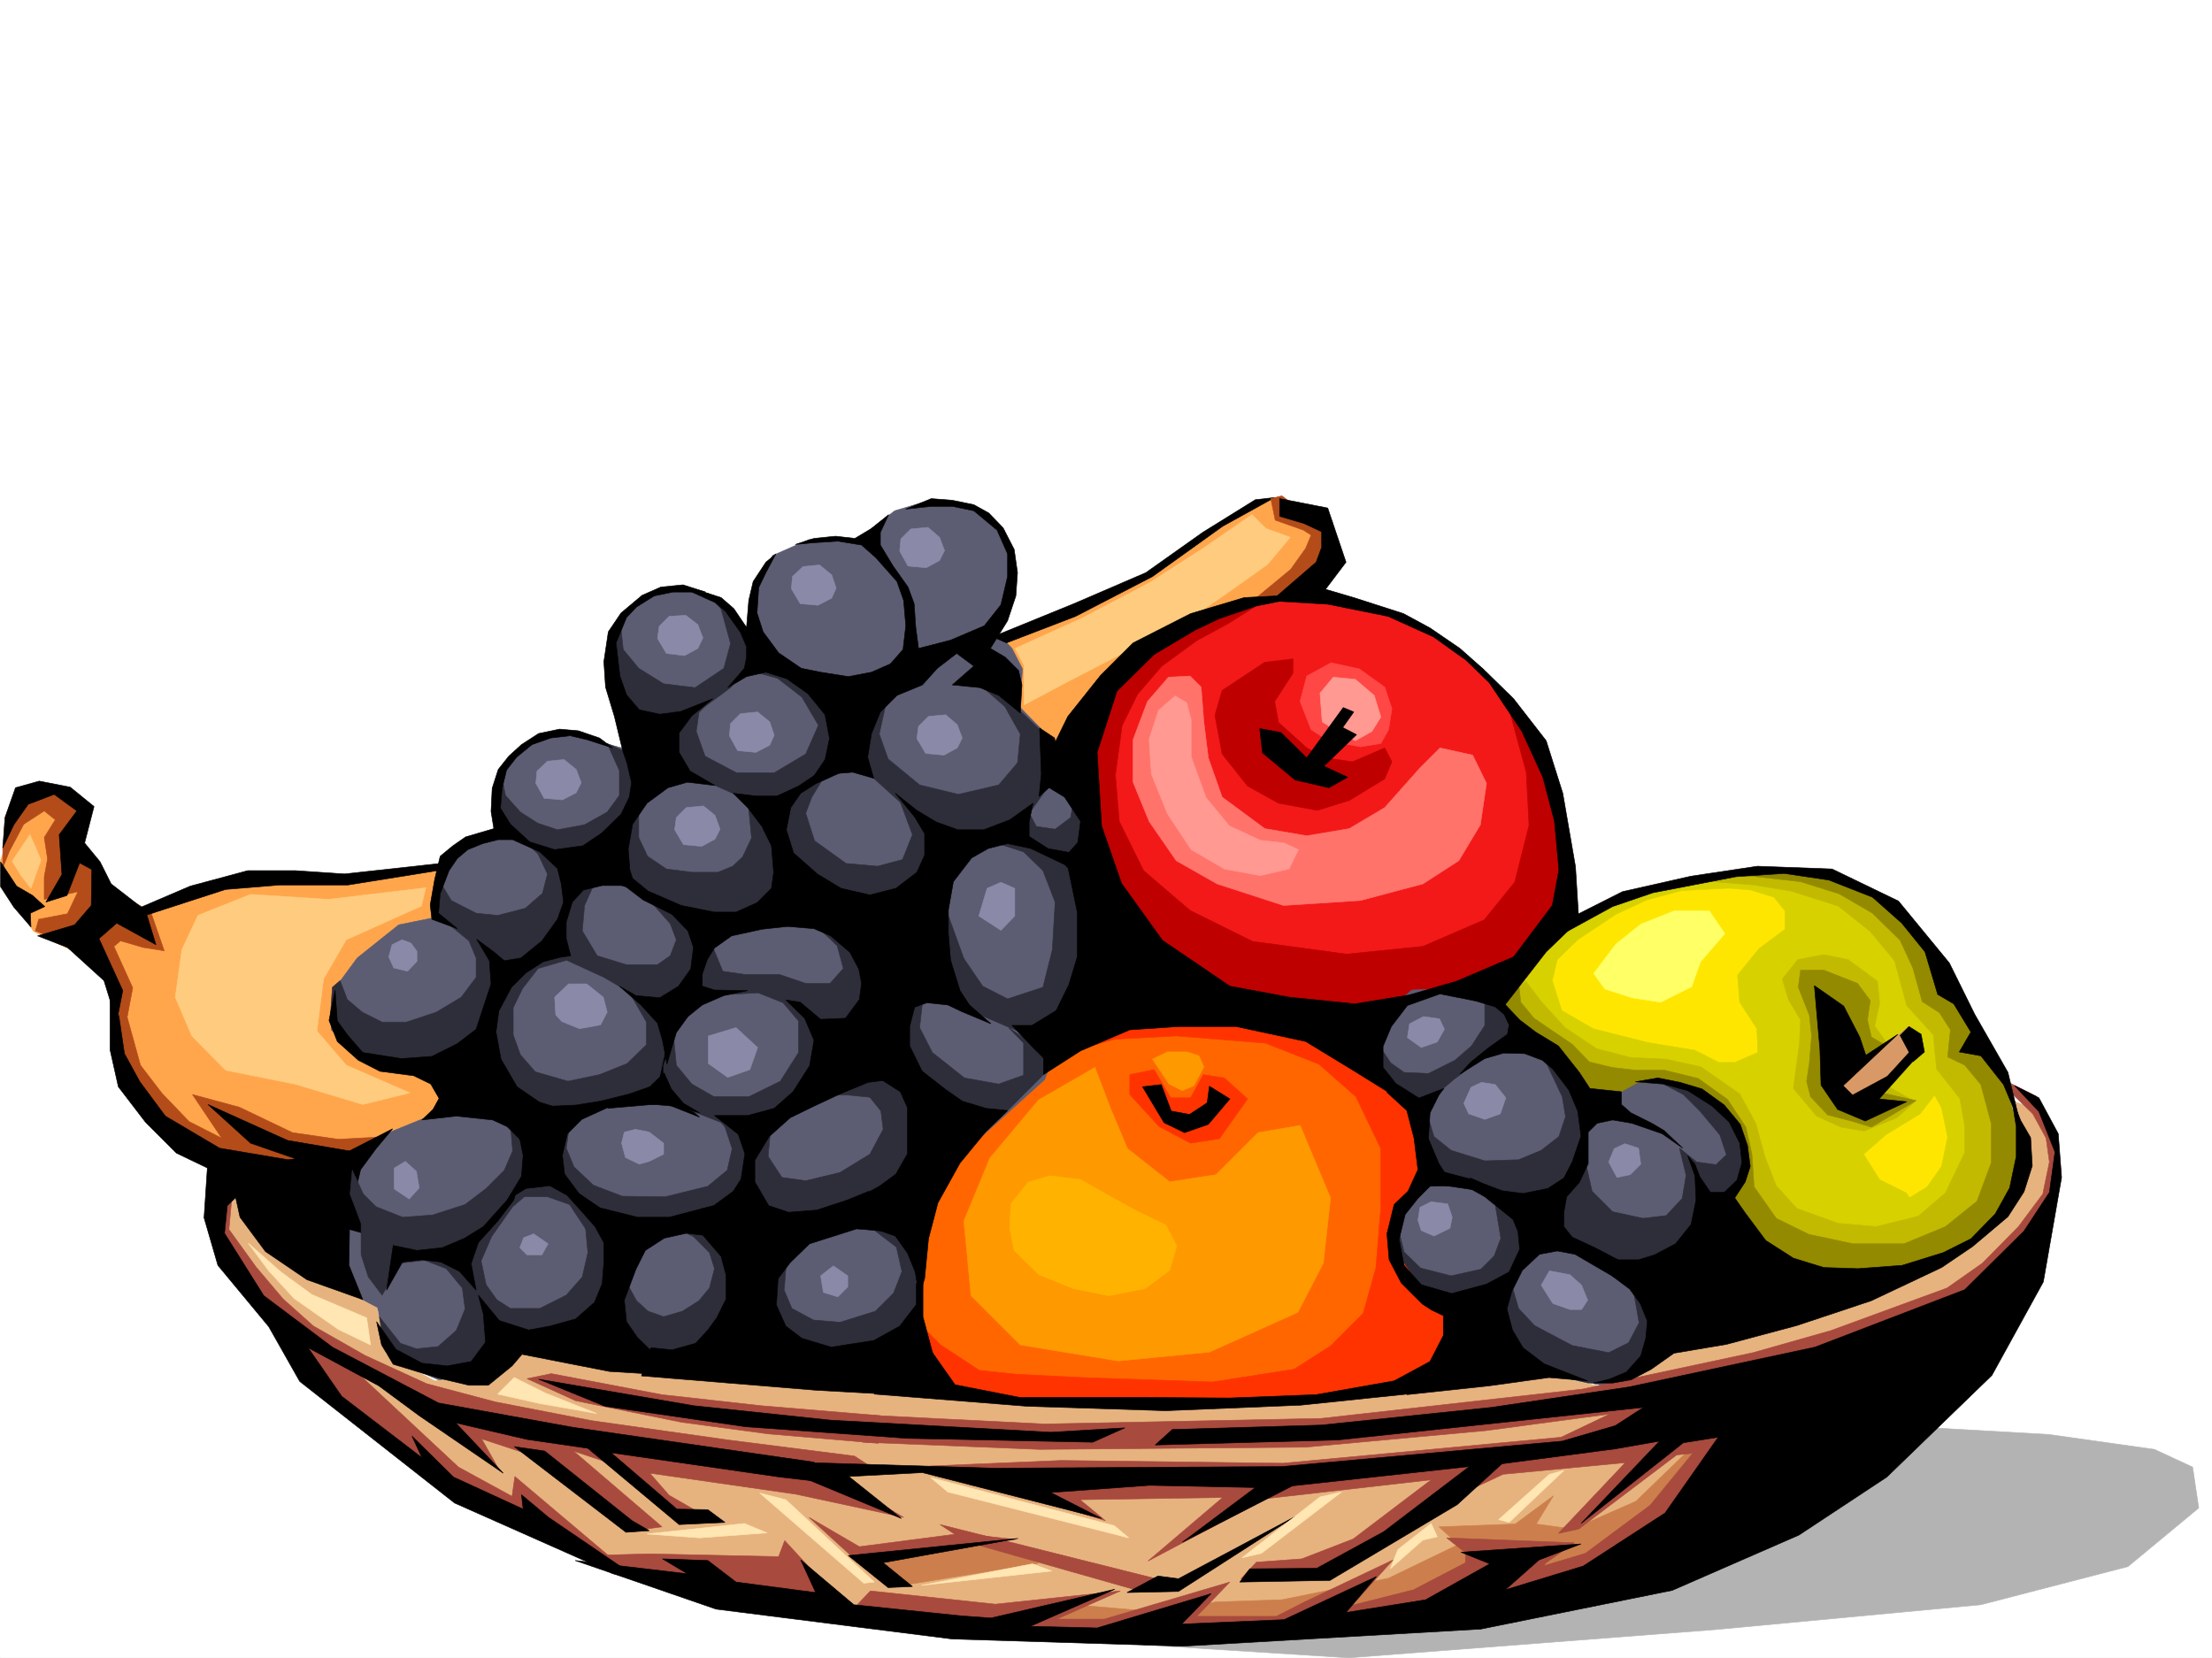 <svg xmlns="http://www.w3.org/2000/svg" width="2997.016" height="2246.668"><rect width="100%" height="100%" fill="#808080" stroke="none"/><defs><clipPath id="a"><path d="M0 0h2997v2244.137H0Zm0 0"/></clipPath></defs><path fill="#fff" d="M0 2246.297h2997.016V0H0Zm0 0"/><g clip-path="url(#a)" transform="translate(0 2.16)"><path fill="#fff" fill-rule="evenodd" stroke="#fff" stroke-linecap="square" stroke-linejoin="bevel" stroke-miterlimit="10" stroke-width=".743" d="M.742 2244.137h2995.531V-2.16H.743Zm0 0"/></g><path fill="#f31919" fill-rule="evenodd" stroke="#f31919" stroke-linecap="square" stroke-linejoin="bevel" stroke-miterlimit="10" stroke-width=".743" d="m1755.512 802.957-132.63 36.676-119.878 91.379-34.484 191.746 120.66 167.035 281.715 38.2 210.515-52.434 29.988-196.985-47.933-113.078-114.645-105.648-97.394-39.688zm0 0"/><path fill="#bf0000" fill-rule="evenodd" stroke="#bf0000" stroke-linecap="square" stroke-linejoin="bevel" stroke-miterlimit="10" stroke-width=".743" d="m1770.488 1013.434-38.203-34.489-5.238-28.465 24.71-38.199V892.81l-38.198 4.496-57.711 38.203-9.739 33.703 9.739 52.434 34.484 43.441 41.953 23.223 52.434 9.738 43.441-13.492 47.977-29.207 9.734-23.227-9.734-18.687-43.48 18.687-37.458-5.238zm0 0"/><path fill="#bf0000" fill-rule="evenodd" stroke="#bf0000" stroke-linecap="square" stroke-linejoin="bevel" stroke-miterlimit="10" stroke-width=".743" d="m1718.797 810.426-54.7 34.445-42.699 23.227-47.234 34.449-32.96 38.2-20.958 42.694-8.992 66.668 5.238 62.91 32.961 66.669 62.953 53.917 84.653 41.954 127.386 17.242 103.38-10.477 83.167-35.972 41.211-50.907 19.473-77.183-3.754-71.907-24.711-90.632 47.973 61.425 32.218 153.543-23.261 104.868-80.157 67.41-254.738 32.96-253.25-94.386-43.477-235.188 33-119.058 53.176-53.215 95.91-44.184zm0 0"/><path fill="#f60" fill-rule="evenodd" stroke="#f60" stroke-linecap="square" stroke-linejoin="bevel" stroke-miterlimit="10" stroke-width=".743" d="m1284.238 1897.992-53.957-75.66 31.477-186.504 57.672-101.113 119.879-110.848 110.144-44.183 110.89-8.993 122.891 31.473 123.633 75.621 41.172 123.594-53.918 53.176 9.734 56.93 88.407 75.66-41.211 79.41-145.336 34.449-274.988 9.734zm0 0"/><path fill="#b3b3b3" fill-rule="evenodd" stroke="#b3b3b3" stroke-linecap="square" stroke-linejoin="bevel" stroke-miterlimit="10" stroke-width=".743" d="m1389.105 2218.574 438.313 27.723 496.766-38.203 359.64-33.703 199.293-51.692 95.91-79.41-8.25-55.406-51.687-23.969-143.106-20.215-211.297-12.004zm0 0"/><path fill="#ffa64c" fill-rule="evenodd" stroke="#ffa64c" stroke-linecap="square" stroke-linejoin="bevel" stroke-miterlimit="10" stroke-width=".743" d="m1365.879 857.621 78.672-24.71 116.125-54.704 129.656-91.375 43.441-14.234 29.989 26.238 41.953 8.25-40.469 89.851-195.578 57.672-152.84 181.266-17.988-56.184-26.938-26.199-2.27-58.414-20.995-12.746zM29.207 1090.578.742 1165.453l6.766 40.469 38.199 56.148 65.922 32.961 39.726 38.2 29.954 125.863 67.445 74.879 170.828 59.937 102.637-53.176 91.418-43.437-16.461-50.95-87.703-3.753-36.676-36.715 2.23-62.91 114.641-101.113 21.738-69.637-146.117 19.472-157.336 4.497-126.644 41.914-77.145-76.403-3.754-65.883-39.726-17.984zm0 0"/><path fill="#b34c19" fill-rule="evenodd" stroke="#b34c19" stroke-linecap="square" stroke-linejoin="bevel" stroke-miterlimit="10" stroke-width=".743" d="M3.754 1175.934v-29.207l19.473-65.141 41.21-14.977 36.715 16.461 13.489 33.703-3.012 42.7 26.98 38.941 54.7 30.734 9.738 2.973 19.473 56.184-28.465-4.496-30.735-8.993-8.992 7.508 25.492 56.149-7.507 39.722 17.988 65.141 29.246 38.203 36.715 38.2 44.183 22.484-39.687-59.16 63.656 17.203 71.941 34.449 62.172 8.992 68.188-3.754-60.684 47.196-153.582-15.72-91.418-39.687-54.699-66.664-14.977-60.683 7.47-57.672-53.177-62.914-57.71-22.48 4.496-15.72 38.98-7.507 14.234-29.95-45.707 10.477v-30.691l4.496-23.97-4.496-29.206 14.973-23.969-14.973-12.004-27.722 17.984-19.473 36.715zm0 0"/><path fill="#5c5c73" fill-rule="evenodd" stroke="#5c5c73" stroke-linecap="square" stroke-linejoin="bevel" stroke-miterlimit="10" stroke-width=".743" d="m512.484 1775.922-35.972-18.73-8.992-102.637 11.261-74.133 44.18-44.184 68.191-27.722 18.73-49.422-110.886-18.727-50.207-44.965 3.754-54.664 31.477-42.695 56.187-44.926 55.441-11.262 4.497-62.914 32.96-33.703 53.961-12.746-19.472-53.176 20.215-49.422 50.945-33.703 47.195 1.485 71.946 20.215-35.973-136.305 31.476-56.184 47.934-27.722 59.2 6.765 23.226 23.965 29.246 33.707 5.98-51.691 27.723-57.672 49.461-21.7 73.43-.784 11.222-14.23 31.477-23.97 52.433-15.718 65.18 15.718 38.98 48.72-3.753 88.366-16.5 25.453 22.484 23.97 14.23 27.722-3.714 51.687 33.707 34.45 59.195 104.863 7.469 88.367-20.215 155.07-46.45 122.07-92.16 83.169-65.921 76.398-11.262 94.352v119.84l-259.977 23.968-302.71-29.207-75.66 44.184-69.676-29.953-21.739-27.723zm1417.61-259.938-89.93-111.59 72.688-62.913 105.648-3.754 39.684 62.171 62.21 35.973 27.72 61.426 46.452-17.246 25.454-17.985 73.43 15.72 49.46 34.484 21.742 43.441-17.246 89.852-122.89 207.503-44.926 26.196-126.645-27.719-155.851-126.566-8.992-43.442 28.504-77.887zm0 0"/><path fill="#ffe600" fill-rule="evenodd" stroke="#ffe600" stroke-linecap="square" stroke-linejoin="bevel" stroke-miterlimit="10" stroke-width=".743" d="m2048.45 1347.465 46.448-63.656 50.95-40.43 61.465-32.961 140.093-26.977h110.145l224.789 367.774-62.953 104.867-200.035 11.965-52.473-133.332-74.914-69.637-173.84-44.184zm0 0"/><path fill="#d7d100" fill-rule="evenodd" stroke="#d7d100" stroke-linecap="square" stroke-linejoin="bevel" stroke-miterlimit="10" stroke-width=".743" d="m2351.902 1202.91-73.43 3.754-47.19 12.746-41.954 19.473-51.691 34.449-27.723 26.938-6.766 28.464 12.75 40.47 42.696 24.71 74.172 18.73 63.695 10.477 32.219 16.461h21.738l38.2-16.46-38.2 78.632-251.024-96.617-52.43-68.895 48.72-62.91 76.398-43.441 65.18-26.98 71.945-14.231zm0 0"/><path fill="#e6b37f" fill-rule="evenodd" stroke="#e6b37f" stroke-linecap="square" stroke-linejoin="bevel" stroke-miterlimit="10" stroke-width=".743" d="m297.473 1594.656 150.574 144.551 62.95 32.961 11.964 62.914 65.965 35.969 77.926-8.992 45.707-29.989 567.183 53.957 348.383 11.965 345.41-23.969 104.902-14.976 110.891 23.969 57.672-65.922 296.73-74.875 99.626-41.957 53.956-47.934 38.946-57.672-5.985-101.855 38.985 14.972 11.965 80.899-83.91 171.492-490 354.285-299.704 68.934-630.878 17.949-327.422-38.945-333.407-141.543-290.707-287.617-39.726-74.918zm0 0"/><path fill="#cc7f4c" fill-rule="evenodd" stroke="#cc7f4c" stroke-linecap="square" stroke-linejoin="bevel" stroke-miterlimit="10" stroke-width=".743" d="m1464.059 2175.133 113.117 9.734 69.676-14.23 89.93-3.012 144.593-29.207 94.426-45.668-26.235-23.969 103.38-3.754 51.69-38.199-23.226 38.2 49.461 6.726 85.434-37.418 88.406-85.395 8.992 37.457-147.601 140.797-307.954 76.403-451.058 5.984zm-269.75-58.414 32.96 30.691 179.82-29.207-85.39-34.445zm0 0"/><path fill="#a84a3d" fill-rule="evenodd" stroke="#a84a3d" stroke-linecap="square" stroke-linejoin="bevel" stroke-miterlimit="10" stroke-width=".743" d="m714.043 1868.043 65.926 29.95 143.847 29.206 117.653 15.758 148.343 12.707 3.012-37.457-161.094-13.45-134.855-15.015-149.871-28.465zm382.125 187.992 59.941 54.7 132.586-13.489 86.922-11.262-73.43-8.21-137.828 17.949zm0 0"/><path fill="#a84a3d" fill-rule="evenodd" stroke="#a84a3d" stroke-linecap="square" stroke-linejoin="bevel" stroke-miterlimit="10" stroke-width=".743" d="m295.203 1602.121-3.008 83.168 84.692 110.105 59.195 84.614 193.273 150.574 200.817 101.855 222.516 47.934 104.906 9.738-94.387-102.597-8.25 21.699-174.582-3.754-56.93 1.524-125.902-106.352-3.754 26.941-72.644-39.687-146.118-136.34 137.864 87.66 62.953 51.691-23.227-41.21 65.922 21.699 140.098 102.636 38.238-5.238-119.879-102.637 44.926 15.012 94.426 76.363h44.925l-54.66-31.437-26.238-29.95 197.809 28.466 146.117 31.437-92.942-55.406 49.461-12.746-23.226-14.977-170.828-21.738-185.059-26.195-131.14-25.496-92.903-24.711-83.168-38.2-69.676-39.687-41.21-36.715-36.715-43.437-36.715-50.91 5.238-56.93zm0 0"/><path fill="#a84a3d" fill-rule="evenodd" stroke="#a84a3d" stroke-linecap="square" stroke-linejoin="bevel" stroke-miterlimit="10" stroke-width=".743" d="m2133.14 2090.48-173.097-6.722 25.492 20.215v13.488l-70.457 36.715-83.164 20.957 55.442-61.426-119.88 56.93-38.199 19.472h-107.879l44.926-46.453-170.047 50.207h-64.433l86.137-38.203-169.344 17.988-169.301-17.988-29.992 31.438 310.965 29.988 394.828-13.488 193.312-28.465 46.45-57.672zm0 0"/><path fill="#a84a3d" fill-rule="evenodd" stroke="#a84a3d" stroke-linecap="square" stroke-linejoin="bevel" stroke-miterlimit="10" stroke-width=".743" d="m1273.723 2065.77 298.957 74.917-34.446 13.489-229.285-65.18zm1453.543-582.707 26.976 26.199 17.988 32.96 4.497 32.22-8.993 43.437-32.965 44.184-48.675 49.421-47.977 33.707-157.34 57.672-105.648 29.989-231.512 49.421-353.66 39.688-375.36 7.508-238.273-12.004-7.508 36.715 239.762 9.734 360.422-3.012 244.258-22.441 167.82-22.484-65.926 31.437-376.882 35.23-300.446-3.753-177.593 7.507 237.535 74.133-34.489-28.465 193.313-2.972-101.152 86.097 160.347-84.609 223.3-25.457-105.647 80.117-69.676 26.98-61.465 4.497-20.957 22.441 119.098-5.98 172.351-105.61 63.695-29.949 165.59-15.719-90.676 95.871 27.723-6.02 132.629-100.37 21.7-2.227-57.673 70.418-87.664 65.14-80.191 23.97-71.164 44.222 228.539-42.699 202.266-246.445 257.003-125.082 90.672-116.09 12.75-69.676-7.507-41.172-21.743-46.449-34.445-17.246zm0 0"/><path fill="#d7d100" fill-rule="evenodd" stroke="#d7d100" stroke-linecap="square" stroke-linejoin="bevel" stroke-miterlimit="10" stroke-width=".743" d="m2606.64 1458.313 24.008 42.699 8.211 39.722-8.21 39.688-19.512 27.723-35.192 21.699 11.965 26.238 62.953-28.465 24.711-92.16-20.215-78.629-32.96-26.98zm0 0"/><path fill="#d7d100" fill-rule="evenodd" stroke="#d7d100" stroke-linecap="square" stroke-linejoin="bevel" stroke-miterlimit="10" stroke-width=".743" d="m2289.734 1199.156 82.383 6.766 31.477 9.738 15.015 18.727v24.71l-35.23 26.2-29.207 35.969 2.972 36.675 23.223 35.973 1.527 35.934-31.476 54.703 36.715 102.598 49.422 68.933 98.925 16.461 72.684-18.73-25.492-37.457-35.973-17.95-21.699-34.484 29.95-26.195 46.452-28.465 20.996-26.98 5.239-56.891-20.996-77.926-50.204-111.594-75.66-41.21-105.648-10.477zm0 0"/><path fill="#c2ba00" fill-rule="evenodd" stroke="#c2ba00" stroke-linecap="square" stroke-linejoin="bevel" stroke-miterlimit="10" stroke-width=".743" d="m2556.438 1413.387-16.462-23.227 6.723-30.691-2.969-29.992-39.726-29.207-32.961-6.723-35.23 6.723-20.958 26.238 8.25 27.723 16.461 27.68-1.484 32.218-8.25 60.684 31.473 37.456 32.96 14.977 31.477 5.238 44.184-17.984 24.75-21.7-38.238-21.741-49.422 23.226-23.97-34.449zm0 0"/><path fill="#c2ba00" fill-rule="evenodd" stroke="#c2ba00" stroke-linecap="square" stroke-linejoin="bevel" stroke-miterlimit="10" stroke-width=".743" d="m2067.18 1329.477 21.738 28.464 31.477 34.489 42.695 28.464 45.707 11.965 47.937 2.266 47.977 10.48 52.434 36.676 21.738 39.727 12.746 46.41 14.977 38.203 27.722 30.73 56.184 20.215 51.691 4.496 56.969-14.23 36.715-31.477 26.199-54.664v-35.968l-6.727-37.422-31.476-39.723-4.496-46.414-35.973-39.723-16.46-60.644-32.962-39.727-43.48-34.449-63.692-20.215-50.203-8.25-74.176-5.98 74.176-8.992 112.41 15.718 87.664 47.192 133.368 238.941-3.754 138.57-86.918 68.895-153.586 18.727-98.922-87.622-5.98-82.382-32.961-49.422-87.665-36.715-89.148-4.5-105.648-101.856zm0 0"/><path fill="#948a00" fill-rule="evenodd" stroke="#948a00" stroke-linecap="square" stroke-linejoin="bevel" stroke-miterlimit="10" stroke-width=".743" d="m2553.465 1415.617-17.984-10.48-5.243-23.227 3.754-26.195-17.242-23.227-45.707-17.984h-31.477l-3.011 23.223 15.015 38.203 2.973 27.722-2.973 35.93-3.754 25.496 5.239 20.957 23.226 24.711 32.219 8.25 26.98 8.25 60.68-35.973-46.45-10.476-44.222 13.488-19.472-34.449zm0 0"/><path fill="#948a00" fill-rule="evenodd" stroke="#948a00" stroke-linecap="square" stroke-linejoin="bevel" stroke-miterlimit="10" stroke-width=".743" d="m2057.441 1331.004 3.012 26.937 17.985 21.743 23.968 16.46 27.723 18.727 23.227 23.969 30.73 7.508 31.477 3.754h39.687l45.707 11.222 39.727 28.465 24.71 37.457 8.25 36.676 2.973 44.222 29.988 42.696 44.223 21.703 59.938 12.746h68.894l56.227-23.227 42.699-34.445 19.469-52.433v-52.434l-14.23-53.176-21.74-26.238-23.226-11.219 3.754-36.715-14.976-23.226-23.227-14.977-12.746-45.668-17.242-37.457-37.457-36.715L2492 1211.16l-52.434-16.5-86.918-9.734 67.446-8.211 50.949 8.21 78.668 32.962 56.93 56.187 60.683 106.352 47.977 80.898 26.234 93.645-18.726 71.12-34.489 39.727-54.699 42.7-129.617 35.93-128.875-44.184-27.723-74.172 12.746-50.906-11.258-46.454-34.449-40.43-45.707-20.253-49.46-1.484-44.926 24.71-41.211 4.497-29.246-74.133-44.926-8.25-29.25-56.188zm0 0"/><path fill-rule="evenodd" stroke="#000" stroke-linecap="square" stroke-linejoin="bevel" stroke-miterlimit="10" stroke-width=".743" d="m3.754 1148.992 2.973-41.21 14.27-40.43 32.218-8.993 41.953 8.25 32.219 26.196-12.746 49.422 20.957 25.496 15.015 29.949 46.45 35.934 14.234 46.449-53.215-29.207-23.969 20.957 32.219 70.422-8.25 41.953-17.203-55.446-49.465-44.925-40.465-15.72 50.203-14.972 22.48-26.238.747-48.68-16.504-8.992-17.203 44.184-28.504 8.992 21.742-37.457-3.754-53.918 24.008-32.219-30.734-22.445-35.23 13.453-19.47 27.719zm0 0"/><path fill-rule="evenodd" stroke="#000" stroke-linecap="square" stroke-linejoin="bevel" stroke-miterlimit="10" stroke-width=".743" d="M.742 1167.723v33.703l17.988 27.722 23.223 26.938-.742-18.727 19.473-8.992-16.461-14.976-21.739-12.707zm280.973 328.789 57.71 52.433 92.903 32.22 49.422-20.216-92.156-15.718zm2447.816-25.453 32.961 35.191 21.742 54.7-7.507 54.663-34.45 52.434-80.191 79.41-203.047 77.887-251.727 53.918-186.585 27.722-230.77 23.97-201.559 5.983-23.226 20.997 247.27-6.766 414.343-44.184-38.203 24.711-71.941 20.996-379.86 34.45-388.887 2.226-248.753-7.465-7.47 21.7 129.618 53.918-71.203-56.891 99.668-5.277 242.77 62.168-68.93-35.188 134.11-9.738 143.108 3.012-98.925 74.132 149.129-76.402 239.761-26.195-116.129 88.367-90.671 49.46-90.672.743-13.493 17.945 122.149-2.226 172.316-102.598 60.684-55.445 153.621-20.215 59.941-10.48-106.39 111.593 138.61-109.363 47.194-7.508-71.945 102.637-110.887 71.906-105.648 32.219 45.707-40.469 56.969-21.7-162.617 11.22 38.984 15.718-86.922 48.68-107.875 17.242 41.172-48.676-125.121 58.414-138.61 5.98 39.727-41.17-154.367 46.413-90.633-2.23 114.64-50.204-167.855 38.981-41.21-3.008-144.595-14.976-71.945-60.684 20.254 44.184-107.914-14.235-38.203-29.207-61.426-2.226 33.707 20.215-152.101-17.989 191.043 65.922 319.957 40.469 312.445 9.738 403.828-23.226 259.23-52.434 171.61-74.914 119.101-78.633 142.364-137.824 69.676-126.566 24.75-141.583-4.497-59.16-26.238-48.719zM1344.922 862.86l110.144-44.926 97.399-41.954 77.144-54.664 71.204-44.222 26.234-2.969-70.457 38.941-95.133 68.153-104.16 53.918-93.645 35.972zm0 0"/><path fill-rule="evenodd" stroke="#000" stroke-linecap="square" stroke-linejoin="bevel" stroke-miterlimit="10" stroke-width=".743" d="m281.715 1570.688-5.238 79.37 18.726 64.438 68.934 83.125 41.957 74.176 209.808 164.766 187.29 83.124 38.984 3.754-98.926-67.406-36.715-30.695 2.27 19.473-94.426-43.442-56.188-55.441 13.489 29.207-108.657-83.125-45.671-65.926 95.875 51.691 54.699 40.43 113.898 77.926-64.433-68.192 96.652 22.485 82.426 12.004 123.633 103.34 62.168-2.97-23.227-17.245-41.953-.742-89.149-76.403 228.5 32.961 57.715 6.727-11.262-26.942-326.68-47.191-182.05-32.961-143.848-75.66-92.902-69.676-53.215-84.613 3.754-37.457 20.215-19.473-2.23-19.469zm0 0"/><path fill-rule="evenodd" stroke="#000" stroke-linecap="square" stroke-linejoin="bevel" stroke-miterlimit="10" stroke-width=".743" d="m729.762 1868.785 210.554 35.973 184.317 19.469 298.96 16.464 100.407-5.984-43.476 19.473-251.766-5.239-218.766-15.757-190.3-27.684ZM696.8 1960.16l151.356 116.09 31.477-2.23-23.227-13.489-118.394-94.386zm452.544 147.567 230.027-23.227-182.793 32.96 39.688 32.22-32.965 1.484zm604.644-52.434-157.34 101.11-69.675 1.488 41.953-22.446 27.722 3.715zm368.633-808.941 75.7-38.2 92.902-20.957 89.89-13.492 101.149 3.754 89.933 43.441 68.93 83.868 34.45 69.675 44.964 78.633 17.242 71.903-23.226-55.403-30.73-38.945-29.208-5.238 15.719-26.98-23.227-38.2-21.738-12.746-17.207-57.672-31.473-38.945-39.726-35.188-59.2-23.226-60.683-8.993-65.18 4.496-112.37 21.7-54.704 18.73-71.2 38.98zm0 0"/><path fill="#ffe6b3" fill-rule="evenodd" stroke="#ffe6b3" stroke-linecap="square" stroke-linejoin="bevel" stroke-miterlimit="10" stroke-width=".743" d="m336.418 1684.547 27.719 37.418 34.449 37.457 59.941 41.953 43.477 20.957-5.238-36.676-74.172-31.472-41.957-30.696zM696.8 1866.555 674.32 1889l56.97 12.746 77.14 13.488-69.676-27.722zm564.177 135.562 23.261 19.469 245 62.172-19.508-16.5zm137.863 116.828-150.574 29.207 176.812-19.468zm389.633-90.632-105.649 82.421 26.238-6.02 108.618-83.128zm150.613 35.972-44.965 35.192-10.48 26.234 44.183-38.945 19.473-4.496zm160.308-66.664-68.93 61.426 14.231 3.754 74.211-70.422zm-1069.929 25.453 140.875 122.11 14.234-1.528-119.883-111.59zm-152.844 55.442 131.887-14.23 30.691 12.745-91.375 6.727zm0 0"/><path fill-rule="evenodd" stroke="#000" stroke-linecap="square" stroke-linejoin="bevel" stroke-miterlimit="10" stroke-width=".743" d="m823.445 1501.754 46.453-19.473 16.461-35.933 19.47-44.184 1.526 46.414 8.993 37.457 31.476 27.723-47.234-18.73zm0 0"/><path fill="#d99966" fill-rule="evenodd" stroke="#d99966" stroke-linecap="square" stroke-linejoin="bevel" stroke-miterlimit="10" stroke-width=".743" d="m2489.027 1467.305 97.399-76.399 15.719 27.719-60.684 59.941-34.445 14.977zm0 0"/><path fill-rule="evenodd" stroke="#000" stroke-linecap="square" stroke-linejoin="bevel" stroke-miterlimit="10" stroke-width=".743" d="m2458.297 1335.5 39.722 27.723 21.704 41.914 8.25 24.71 43.476-28.425-74.172 69.637 12.707 12.746 47.235-25.492 39.687-43.442-5.984 23.969-44.965 50.207 37.457 3.754-56.187 26.195-37.457-15.719-22.48-32.96-1.49-47.938zm0 0"/><path fill-rule="evenodd" stroke="#000" stroke-linecap="square" stroke-linejoin="bevel" stroke-miterlimit="10" stroke-width=".743" d="m2586.426 1390.906-12.004 12 12.004 22.485 5.238 13.449 15.719-13.45-4.457-23.968zm0 0"/><path fill="#ff6" fill-rule="evenodd" stroke="#ff6" stroke-linecap="square" stroke-linejoin="bevel" stroke-miterlimit="10" stroke-width=".743" d="m2159.336 1319 29.992-39.688 33.703-26.976 44.965-17.95h47.938l20.996 30.696-32.961 38.2-12.004 33.702-41.957 20.957-38.942-5.98-36.715-11.965zm0 0"/><path fill="#ffcc7f" fill-rule="evenodd" stroke="#ffcc7f" stroke-linecap="square" stroke-linejoin="bevel" stroke-miterlimit="10" stroke-width=".743" d="M40.469 1131.008 16.5 1166.98l12.707 20.214 12.746 16.461 13.492-38.203-7.508-17.945zm1335.148-252.43 90.672-41.172 91.414-47.937 71.164-45.707 67.445-46.414 18.73 18.691 32.962 12.004-30.73 36.715-41.958 29.949-74.172 51.691-87.66 42.696-66.668 34.449-59.195 31.437V901.8Zm0 0"/><path fill="#b34c19" fill-rule="evenodd" stroke="#b34c19" stroke-linecap="square" stroke-linejoin="bevel" stroke-miterlimit="10" stroke-width=".743" d="m1721.77 675.61 6.02 29.206 38.202 13.489 10.477 6.726-7.469 17.985-20.254 28.464-56.183 46.454 38.98-1.528 63.656-54.66 5.238-42.695-63.656-47.196zm0 0"/><path fill="#8a8aa8" fill-rule="evenodd" stroke="#8a8aa8" stroke-linecap="square" stroke-linejoin="bevel" stroke-miterlimit="10" stroke-width=".743" d="m1072.2 797.68 1.487-16.461 14.231-13.489 22.484-2.23 16.461 13.488 6.02 17.95-6.02 13.488-18.73 9.734-23.969-2.226zm-181.345 67.445 2.266-16.5 13.492-13.488 22.442-1.485 16.5 12.746 6.765 17.946-6.765 14.234-17.985 9.735-24.71-2.973zM1219.02 746.77l1.527-16.5 13.488-13.45 23.227-2.27 15.719 13.493 6.761 17.984-6.761 13.493-17.989 9.734-24.71-2.27zm-304.942 377.511 2.27-16.5 13.488-13.488 23.226-2.23 15.72 12.746 6.765 18.73-6.766 13.45-17.988 9.738-24.711-2.23zm74.176-127.347 1.523-16.461 13.489-13.493 23.226-2.265 16.461 13.488 5.985 17.988-5.985 13.489-18.73 9.734-24.711-2.266zm253.992 3.754 2.27-16.5 13.488-13.454 23.227-2.265 15.714 13.488 6.766 17.988-6.766 13.489-17.984 9.734-24.711-2.266zm-516.238 60.683 1.527-16.5 14.23-13.492 22.485-2.227 16.461 13.489 6.762 17.945-6.762 13.492-18.73 9.735-24.711-2.227zm600.187 179.742 11.22-37.457 18.73-8.21 18.73 8.21v37.457l-18.73 19.473zM959.79 1441.11v-37.458l37.456-11.222 29.246 26.941-10.52 29.988-29.949 10.477zm-208.286-89.891 18.726-17.989h24.711l22.485 17.989 5.238 20.215-8.992 17.242-28.465 5.238-23.969-9.734-8.25-8.993zm90.672 197.726 3.715-14.972 15.011-3.754 18.73 3.754 19.473 14.972v14.977l-19.472 9.734-13.488 3.754-18.73-8.992zm-307.953 62.172v-28.465l14.976-8.996 14.977 13.492 3.75 22.48-13.489 14.977zm175.324 65.923 13.492-5.24 19.469 13.49-8.25 14.972h-20.215l-9.734-9.735zm406.093 74.17-3.753-22.483 17.242-13.489 19.473 13.489v14.976l-13.489 13.488zm0 0"/><path fill-rule="evenodd" stroke="#000" stroke-linecap="square" stroke-linejoin="bevel" stroke-miterlimit="10" stroke-width=".743" d="M149.09 1353.445v68.934l11.258 50.168 36.715 47.934 41.957 41.957 74.914 35.968 11.261 50.91 34.446 46.45 56.187 38.203 75.7 26.976-18.731-46.449.742-48.68 34.45 9.735-22.485-32.961-4.496-25.453 7.508-32.219 20.957-28.465 22.484-26.976-61.426 31.472-80.156 10.48-92.902-15.718-73.43-43.441-34.484-46.45-20.961-38.199-7.504-50.95zm0 0"/><path fill="#8a8aa8" fill-rule="evenodd" stroke="#8a8aa8" stroke-linecap="square" stroke-linejoin="bevel" stroke-miterlimit="10" stroke-width=".743" d="m526.715 1296.555 4.496-16.5 13.492-6.723 12.004 4.496 8.25 11.223v13.488l-12.746 13.488-18.73-4.496zm0 0"/><path fill="#2e2e3a" fill-rule="evenodd" stroke="#2e2e3a" stroke-linecap="square" stroke-linejoin="bevel" stroke-miterlimit="10" stroke-width=".743" d="m1866.398 1413.387 17.989 26.98 17.984 12.707 32.961 1.524 35.973-17.985 22.445-19.472 17.984-27.723v-40.43l40.47 27.684 14.23 36.715-54.7 17.984-41.21 30.695-49.422 41.954-63.696-45.707zm67.411 95.875 8.992 30.691 23.226 18.73 45.707 14.231 45.707-1.484 30.735-12.746 23.969-18.73 8.992-26.938-4.496-26.98-23.227-49.423 54.7 49.422-8.993 103.38-72.687 50.91-132.625-58.419-12.707-41.953zm-40.43 150.535 8.992 36.715 22.445 21.738 41.211 10.477 40.47-8.993 17.983-17.984 8.993-23.969-7.508-44.926 49.465 21.7-40.47 95.875-86.92 14.972-49.423-45.668-14.23-32.218zm155.071 81.641 8.991 31.472 21.739 23.227 50.949 26.98 49.46 9.735 26.981-13.489 14.23-26.98-8.991-50.945 40.43 54.699-26.942 54.66-44.219 21.742-29.21 1.484-80.192-17.984-38.203-54.664-3.754-32.219zm0 0"/><path fill="#2e2e3a" fill-rule="evenodd" stroke="#2e2e3a" stroke-linecap="square" stroke-linejoin="bevel" stroke-miterlimit="10" stroke-width=".743" d="m2148.113 1574.441 8.996 39.684 27.72 27.723 41.214 8.992 31.473-3.754 21.703-23.223 5.238-31.476-8.953-36.676 23.223 18.73 26.199 3.715 14.23-13.453-8.992-26.976-26.941-32.22-22.48-22.445-26.981-14.23 53.922 13.45 35.226 32.218 19.473 30.73 4.496 32.926-27.723 63.692-113.113 95.875-137.867-68.934 23.968-59.902zm0 0"/><path fill="#8a8aa8" fill-rule="evenodd" stroke="#8a8aa8" stroke-linecap="square" stroke-linejoin="bevel" stroke-miterlimit="10" stroke-width=".743" d="m1906.867 1405.879 2.973-18.688 18.73-9.777 21.739 3.012 6.722 14.23-9.734 17.246-21.7 7.47zm76.403 89.148 9.734-21.699 14.234-6.766 18.727 3.012 14.234 17.945-7.469 21.743-20.996 7.504-21.699-7.504zm-62.168 158.043 2.968-17.242 15.016-7.469 22.445 2.973 6.02 17.984-3.012 14.977-21.738 10.516-17.203-7.508zm258.488-78.629 7.469-17.988 14.23-6.762 18.73 6.02 3.012 21.7-14.234 14.233-17.985 3.754zm-91.414 166.997 11.219-19.473 27.722 5.277 15.758 14.195 8.25 20.254-8.25 12.707h-15.758l-23.223-8.21zm0 0"/><path fill="#f30" fill-rule="evenodd" stroke="#f30" stroke-linecap="square" stroke-linejoin="bevel" stroke-miterlimit="10" stroke-width=".743" d="m1243.027 1790.898 31.438 31.434 52.473 34.488 50.203 5.239 88.406 4.496 177.55 5.984 110.145-17.242 49.465-31.438 44.219-44.222 17.207-61.387 6.762-82.422v-79.375l-33.743-70.418-50.164-44.183-72.687-28.465-120.625-9.735-83.164 4.496-55.446 15.72 48.68-37.462 205.317-11.218 143.847 55.44 72.688 72.65 9.734 104.085-44.223 39.723v48.68l45.711 66.668 38.2 37.457-55.446 77.886-183.535 23.227h-363.394l-139.391-23.227zm0 0"/><path fill-rule="evenodd" stroke="#000" stroke-linecap="square" stroke-linejoin="bevel" stroke-miterlimit="10" stroke-width=".743" d="m1184.574 1889 207.543 16.5 187.328 5.98 182.793-7.503 151.356-15.72 32.219-47.937-56.93 30.73-105.649 18.692-116.91 4.496-124.375-.742h-160.312l-87.66-17.203-44.223-62.953zm0 0"/><path fill="#f30" fill-rule="evenodd" stroke="#f30" stroke-linecap="square" stroke-linejoin="bevel" stroke-miterlimit="10" stroke-width=".743" d="m1563.688 1449.36-32.961 6.726v26.977l39.726 43.44 42.695 22.442 38.946-5.98 38.238-53.918-31.477-28.465-28.464-4.496-17.243 31.433h-26.98zm0 0"/><path fill-rule="evenodd" stroke="#000" stroke-linecap="square" stroke-linejoin="bevel" stroke-miterlimit="10" stroke-width=".743" d="m1547.969 1472.547 29.207 48.719 27.722 13.449 32.22-11.223 29.206-34.445-27.722-17.246-2.97 22.484-23.968 15.719-24.75-4.496-13.492-35.934zm0 0"/><path fill="#f90" fill-rule="evenodd" stroke="#f90" stroke-linecap="square" stroke-linejoin="bevel" stroke-miterlimit="10" stroke-width=".743" d="m1483.531 1446.348-76.441 44.183-65.922 78.668-35.227 85.356 9.735 101.113 66.703 66.664 132.629 21.742 123.594-12.004 119.882-53.918 34.485-66.668 9.738-88.363-41.215-98.144-56.926 9.738-56.968 56.93-62.914 9.734-56.97-44.926-22.48-53.176zm77.926-11.223 20.215-9.734h26.98l15.72 5.238 6.76 14.977-13.488 25.453-15.757 6.726-17.946-8.953zm0 0"/><path fill="#ffb300" fill-rule="evenodd" stroke="#ffb300" stroke-linecap="square" stroke-linejoin="bevel" stroke-miterlimit="10" stroke-width=".743" d="m1374.129 1694.281-5.98-29.988 1.484-32.961 23.226-29.21 29.207-8.954 41.993 5.238 34.449 19.473 41.953 23.227 38.984 18.69 14.973 28.466-9.734 32.96-32.961 24.712-49.461 9.734-47.977-9.734-46.45-18.692zm0 0"/><path fill="#ff736b" fill-rule="evenodd" stroke="#ff736b" stroke-linecap="square" stroke-linejoin="bevel" stroke-miterlimit="10" stroke-width=".743" d="m1583.16 917.559-28.465 32.921-19.472 51.692v57.672l21.738 53.175 36.715 53.176 55.445 31.477 89.89 29.207 104.165-6.723 84.648-22.484 48.719-31.477 29.207-48.68 8.25-56.144-18.727-38.203-44.222-9.734-26.98 26.937-47.934 53.922-47.977 28.465-57.672 9.734-56.93-9.734-57.71-42.7-18.73-53.175-5.985-47.938-3.75-47.933-14.977-14.977zm0 0"/><path fill="#ff4745" fill-rule="evenodd" stroke="#ff4745" stroke-linecap="square" stroke-linejoin="bevel" stroke-miterlimit="10" stroke-width=".743" d="m1843.176 1011.906-43.48-8.25-23.227-14.972-14.977-38.204 8.996-34.445 32.961-17.984 38.2 8.25 34.488 24.71 9.734 29.208-4.496 28.465-10.48 18.726zm0 0"/><path fill="#ff9991" fill-rule="evenodd" stroke="#ff9991" stroke-linecap="square" stroke-linejoin="bevel" stroke-miterlimit="10" stroke-width=".743" d="m1592.152 943.016-22.484 19.468-12.707 38.946 2.973 47.195 21.738 53.918 32.219 48.68 44.964 26.234 48.68 8.992 38.984-8.992 12.747-26.234-19.512-8.996-32.219-3.711-41.953-19.473-31.477-38.203-20.214-55.442V975.23l-5.98-23.222zm224.786 50.906-25.454-15.719-3.011-38.941 17.988-21.703 29.95 2.972 25.491 21.739 8.992 29.21-12.003 19.47-22.48 12.706zm0 0"/><path fill-rule="evenodd" stroke="#000" stroke-linecap="square" stroke-linejoin="bevel" stroke-miterlimit="10" stroke-width=".743" d="m1819.95 958.73-49.462 68.153-35.23-34.446-28.465-5.242 3.754 32.965 44.223 36.715 45.668 10.477 25.492-14.23-32.22-14.978 44.224-42.699-18.727-9.734 14.973-20.996zm0 0"/><path fill="#ffcc7f" fill-rule="evenodd" stroke="#ffcc7f" stroke-linecap="square" stroke-linejoin="bevel" stroke-miterlimit="10" stroke-width=".743" d="m576.922 1202.91-131.848 15.719-105.648-6.723-71.2 28.465-21.738 46.45-8.957 64.398 22.446 52.433 45.707 46.45 93.683 18.73 92.16 27.68 63.653-15.715-86.137-37.461-39.727-46.41 8.996-70.418 30.731-53.176 101.894-45.71zm0 0"/><path fill="#2e2e3a" fill-rule="evenodd" stroke="#2e2e3a" stroke-linecap="square" stroke-linejoin="bevel" stroke-miterlimit="10" stroke-width=".743" d="m477.293 1585.66 14.977 32.219 17.203 17.203 35.972 14.234 40.469-2.972 44.223-14.23 28.465-21.743 24.71-24.71 11.262-26.235-3.012-35.934 35.227 50.95-6.762 38.94-25.453 21.7-28.504 40.469-14.234 32.965 6.766 32.175 43.437 61.43-65.18 62.168-83.906-14.977-35.23-43.44-3.754-21.74 28.504 35.974 21.703 7.468 29.246-2.972 24.71-21.739 12.005-29.207-3.754-28.465-21.742-26.199-29.207-11.262-32.961 3.754-24.75 43.442-18.727-24.711-9.738-29.953v-42.696l-14.977-39.687zm0 0"/><path fill="#2e2e3a" fill-rule="evenodd" stroke="#2e2e3a" stroke-linecap="square" stroke-linejoin="bevel" stroke-miterlimit="10" stroke-width=".743" d="m663.098 1754.926 28.464 17.984h39.727l35.93-17.984 21.742-24.711 7.508-32.961-3.012-32.18-21.742-32.96-29.95-10.52H699.07l24.711-43.438 47.934-54.664-4.496 32.219 10.52 25.453 26.195 24.711 38.984 14.977 58.414.742 57.711-14.23 26.238-21.704 6.727-29.207-9.738-29.207-12.004-14.977 40.468 17.95 3.012 108.617-163.36 29.21-42.699 134.817H702.04Zm0 0"/><path fill="#2e2e3a" fill-rule="evenodd" stroke="#2e2e3a" stroke-linecap="square" stroke-linejoin="bevel" stroke-miterlimit="10" stroke-width=".743" d="m848.898 1737.723 13.493 24.71 15.718 14.231 20.996 7.469 25.493-7.469 22.445-14.23 14.23-17.243 6.766-26.199-6.766-21.738-21.699-21.703-21.742-10.477h57.715l26.195 83.125-14.976 98.102-158.825-14.23zm216.54-26.239-3.012 36.715 10.515 24.711 29.211 15.719 35.97 3.012 47.937-14.977 24.75-24.71 11.222-29.208-7.508-32.96-28.464-21.74-21.7-14.234 60.684 10.481 26.195 39.723-2.972 112.336-127.387 32.96-108.617-60.683 28.465-72.649zm-21.743-176.769-2.968 32.219 18.726 28.464 32.219 4.497 46.45-11.223 40.468-24.75 17.988-33.703-3.012-24.711-14.976-18.73-29.246-2.973h-46.45l93.684-47.192 62.168 79.371-25.492 97.399-199.293 69.637-29.207-72.649 3.008-72.644zm-582.902-205.981 9.738 25.497 20.211 17.203 26.98 13.488h32.962l40.468-13.488 33.743-20.215 20.214-26.98v-26.196l-9.734-23.227-37.457-30.691-9.738-6.766 9.738-39.687 13.488 22.484 33.703 17.203 29.211 3.012 37.457-9.738L735 1210.418l6.766-26.234-12.746-26.942-17.243-16.5-40.43-38.941 6.723-57.676 6.766 33.707 20.215 22.48 23.226 14.977 26.977 8.992 36.715-6.765 30.695-17.204 16.5-22.48v-33.707l-16.5-36.715 29.988 13.492 20.215 53.176-53.918 87.621-80.195 113.117 36.715 23.97-46.45 13.488-20.957 26.98-12.746 26.195v36.715l9.735 26.942 20.215 23.226 44.222 12.746 42.696-8.992 37.46-14.977 26.235-25.492v-30.695l-23.227-40.43 59.942 26.942-23.969 110.847-160.348 40.469-167.816-77.887-59.941-6.023-43.48-37.418-9.735-19.512 3.011-44.183zm0 0"/><path fill="#2e2e3a" fill-rule="evenodd" stroke="#2e2e3a" stroke-linecap="square" stroke-linejoin="bevel" stroke-miterlimit="10" stroke-width=".743" d="m805.46 1196.93-13.491 29.949-3.008 34.45 20.215 33.702 38.98 12.004h42.7l17.242-12.004 8.25-21.699-8.25-21.742-29.207-32.961 62.91 37.457-3.754 89.148-47.192 21.704-72.687-42.7-55.445-25.453-2.97-42.7 15.716-50.905zm0 0"/><path fill="#2e2e3a" fill-rule="evenodd" stroke="#2e2e3a" stroke-linecap="square" stroke-linejoin="bevel" stroke-miterlimit="10" stroke-width=".743" d="m963.543 1277.828 15.715 38.2 30.734 4.495h46.45l35.23 11.965h32.96l17.99-20.215-8.25-30.73-30.735-29.207 54.699 38.2 21.742 68.19-37.457 33.704-17.988 76.402-106.39 68.148-119.138-46.449v-47.195l13.489-38.942 3.754 38.942 20.957 25.496 29.988 17.203h47.195l42.7-20.957 24.75-38.945v-42.696l-21-24.71-33.704-13.493-81.68 4.496 1.489-42.695zm-98.145-181.269v38.203l11.965 25.453 25.496 17.242 35.188 4.496h34.488l20.215-8.25 13.488-12.746 12.004-25.453-3.754-38.945 38.2 54.664 8.25 59.937-80.153 38.945-89.93-30.695-59.94-45.707zm247.231-37.457-12.707 20.957-8.25 21.742 11.965 37.457 42.734 30.691 42.7 3.754 33.702-8.992 13.493-33.703-17.247-46.453 50.207 50.207-11.964 77.886-102.68 28.465-76.398-55.445-42.7-92.117zm0 0"/><path fill="#2e2e3a" fill-rule="evenodd" stroke="#2e2e3a" stroke-linecap="square" stroke-linejoin="bevel" stroke-miterlimit="10" stroke-width=".743" d="m967.293 944.5-20.25 20.996-3.715 25.453 11.965 33.707 42.695 22.48h50.95l42.734-25.491 17.203-38.946-22.441-38.199-33-25.453-29.953-8.25 29.953-5.242 89.187 59.941-12.004 76.363-86.14 56.188-135.637-60.645-8.25-50.207zm0 0"/><path fill="#2e2e3a" fill-rule="evenodd" stroke="#2e2e3a" stroke-linecap="square" stroke-linejoin="bevel" stroke-miterlimit="10" stroke-width=".743" d="m839.906 838.148 4.496 41.954 20.996 25.453 33.707 20.96 42.696 5.239 38.984-26.2 8.992-33.702-12.746-46.45-13.488-16.46 30.73 20.214 29.208 64.434-33.704 38.164-85.433 62.95-68.192-32.962-11.965-72.648zm359.644 119.098-8.253 37.457 12.004 33.707 42.699 35.188 52.473 12.746 54.66-12.746 25.492-29.95 3.754-38.945-20.996-37.457-33.703-29.207 42.695 23.969 59.2 56.148-4.497 50.946-42.7 59.941-97.397 33.703-54.7-56.187-69.676-62.91v-59.942zm81.68 273.387 24.711 68.152 25.493 37.457 33.703 17.203 47.937-15.718 12.746-50.907 3.754-64.437-16.5-42.695-26.195-25.458-37.461-12.003h50.207l72.644 33.707 3.754 204.492-76.398 25.453-119.14-50.906zm-29.992 115.347-5.238 46.45 17.242 33.703 43.442 34.449 46.449 8.25 33.746-12.004v-43.441l-20.254-20.957 49.461 33.703 1.484 26.199-64.437 64.434L1246 1465.078l-32.96-64.437 15.718-45.668zm0 0"/><path fill="#2e2e3a" fill-rule="evenodd" stroke="#2e2e3a" stroke-linecap="square" stroke-linejoin="bevel" stroke-miterlimit="10" stroke-width=".743" d="m1390.629 1094.293 13.492 25.492 25.453 3.754 20.996-15.758 4.496-25.453 22.446 50.945-22.446 34.45-76.441-34.45zm0 0"/><path fill-rule="evenodd" stroke="#000" stroke-linecap="square" stroke-linejoin="bevel" stroke-miterlimit="10" stroke-width=".743" d="m1077.441 737.777 25.453-8.25 29.247-2.972 26.195 2.972 22.484-13.488 23.227-18.691-11.223 23.968v17.204l17.203 28.464 20.254 28.465 8.25 22.485 2.23 32.18 3.755 28.464 43.437-11.223 45.707-19.472 22.484-28.465 8.993-38.2v-30.695l-14.23-32.218-31.477-26.235-29.207-5.984h-28.465l-34.489 3.754 34.489-14.23 28.465 2.226 29.207 6.023 20.254 11.223 19.472 20.215 14.973 29.207 4.496 31.476-2.227 31.473-11.261 33.707-23.227 37.418 20.215 12.004 17.988 17.984 4.496 19.473-2.23 38.2-29.246-23.97-25.453-10.515-37.457-3.715 29.207-25.492-23.227-17.207-26.234 20.215-20.215 22.484-34.45 14.23-22.48 22.446-12.004 29.207-5.238 32.219 8.25 28.465-28.465-8.25-28.504 2.269-26.199 5.98 17.203-25.453 6.024-28.464-6.024-32.22-23.222-28.464-28.465-20.215-28.465-8.992-26.238 5.98-25.454 14.977 22.485-26.2 2.969-14.972v-14.234l-8.211-19.473-20.254-28.465-14.23-12.004-31.477-14.23h16.5l23.226 7.508 17.242 14.976 17.204 25.453 3.011-36.676 5.985-25.496 17.242-26.195 13.488-11.223-13.488 25.457-9.738 20.215-2.266 34.446 8.25 25.492 20.996 28.465 30.695 20.957 26.235 5.242 37.457 5.98 31.476-5.98 25.493-11.223 17.203-19.472 3.754-32.22-2.97-34.445-8.995-25.496-28.504-32.175-19.469-17.246-32.219-5.239-34.449 2.27zm0 0"/><path fill-rule="evenodd" stroke="#000" stroke-linecap="square" stroke-linejoin="bevel" stroke-miterlimit="10" stroke-width=".743" d="m956.035 802.176-30.695-9.735-29.988 3.008-25.454 11.223-28.503 23.969-17.208 25.492-6.019 40.43 2.266 34.449 12.004 39.722 11.222 46.414 5.985 17.243 6.019 26.195-3.012 19.473-11.257 23.226-26.2 25.492-25.492 17.203-38.2 5.243-33.706-10.48-26.235-23.97-13.492-21.699 2.27-26.98 5.984-24.711 13.489-17.242 20.957-17.204 25.492-8.992 26.238-3.011 22.441 5.238 35.23 11.262-17.987-13.489-28.465-9.738-25.492-2.266-28.465 5.98-23.227 15.016-17.242 15.72-14.23 17.984-8.211 25.453-1.528 31.437 3.754 23.227-38.2 11.258-17.241 11.964-17.246 14.235-7.465 31.476-6.024 34.446 2.27 19.472 34.445 12.747-25.453-20.997 2.227-26.199 12.004-31.473 11.222-16.46 14.235-12.004 20.253-8.211 20.958-5.281h19.511l36.715 16.5 23.965 22.484 5.242 20.957 3.008 24.71-8.25 23.227-20.996 29.207-28.465 23.227-22.48 3.754-14.235-12.004-23.223-17.207 17.243 29.21 2.226 31.435-20.215 61.425-25.492 19.473-34.445 17.242-41.211 2.973-52.434-8.211-20.254-23.227-14.234-19.468-3.012-41.957-8.21 41.214 11.222 28.465 28.465 25.453 29.246 14.973 45.71 5.984 23.224 11.262 11.222 19.469-8.25 14.976-14.976 14.235 46.453-5.242 49.46 5.242 19.473 8.992 23.223 23.187 28.465-50.91-38.2-26.234-21.738-37.422-6.726-36.715 3.754-28.465 17.203-32.218 19.512-19.47 23.226-14.976 22.442-5.98 15.015-2.27-6.023-23.226v-22.442l8.25-26.98 14.976-16.461 25.493-6.02h26.238l20.215 6.02-8.993-26.98-2.23-28.461 5.98-33.708 19.473-28.464 28.465-20.957 26.238-7.508 37.457 4.496-33.703-19.469-14.976-25.457V993.18l17.203-23.227 28.465-23.187-43.442 17.207-28.465 3.754-27.718-5.985-17.247-20.215-8.992-25.492-5.238-44.926 14.23-34.449 13.493-14.23 23.968-14.977 25.493-5.277zm0 0"/><path fill-rule="evenodd" stroke="#000" stroke-linecap="square" stroke-linejoin="bevel" stroke-miterlimit="10" stroke-width=".743" d="m714.043 1488.3 34.45 10.481 32.218-1.484 32.96-5.281 38.981-9.735 27.723-9.734 19.473-18.73 9.734 21.738 16.5 19.472 21.742 12.746-35.23-8.992-44.223-3.754-45.707 5.985-34.445 15.754-19.473 19.472-6.766 29.207 3.012 25.457 19.473 26.235 28.465 19.472 50.945 12.707h42.738l74.172-19.472-19.512 44.965-31.437-3.754-29.988 6.726-25.453 16.5-12.747 25.453-15.757 41.957 3.007 29.207 14.977 21.7 20.996 20.254-10.476 28.425-48.72-2.972-118.394-23.223-13.492 15.715-32.219 26.238h-26.195l-41.21-9.734-61.427-18.73-15.758-26.239-6.726-31.434 26.2 37.458 35.226 18.73 34.449 3.71 32.219-5.98 19.511-26.195-3.011-38.203-6.727-25.492 28.465 34.445 39.687 12.75 28.504-5.242 35.192-9.734 25.492-22.485 10.477-25.453 2.23-29.207v-26.238l-11.965-21.7-22.484-25.453-15.715-17.242-23.227-12.746-32.218 3.75-25.493 15.719 19.47-32.18 2.269-28.465-5.239-25.492-12.746-29.207zm0 0"/><path fill-rule="evenodd" stroke="#000" stroke-linecap="square" stroke-linejoin="bevel" stroke-miterlimit="10" stroke-width=".743" d="m523.746 1748.2 8.992-60.684 32.219 6.765 34.445-3.754 29.953-12.746 25.493-15.719 32.218-35.972 12.746-12.707-3.753 12.707-21.739 28.465-26.199 29.207-9.773 28.465 6.761 35.972-22.48-25.453L597.176 1710l-25.496-3.012-26.235 3.012Zm884.832-761.747 2.266 62.172-3.008 30.691 29.988-26.941-8.992-52.43zm538.719 599.207 44.965 11.965 9.738 9.738-7.469 4.496-44.965-6.726zm339.426-19.469 9.738 26.977 1.484 32.922-6.722 32.96-21 26.24-28.465 14.972-21.739 6.726h-35.19l-.743 21.739 23.969 17.988 14.234 19.473 9.734 23.968-2.23 23.184-6.762 23.969-19.472 21.738-23.227 9.738-21.738 5.238h26.234l25.457-4.496 26.977-14.23 30.734-21.703 71.16-12.004 95.172-25.453 101.152-33.703 95.168-44.965 41.954-28.426 47.937-40.469 21.738-33.703 11.223-35.191-2.227-38.2-13.492-23.226-12.746-32.219 6.727 40.469v40.43l-8.953 42.695-19.512 35.191-32.961 33.703-37.461 18.73-55.441 17.243-59.942 4.496-46.449-1.523-41.211-12.707-37.46-23.969-28.466-38.203-13.488-19.469 14.234-21.742 6.723-20.957-3.754-28.465-9.734-28.465-21.7-26.195-29.992-21.742-29.949-8.992-29.988-5.981-30.696 5.238 37.457 3.012 33.704 8.953 32.964 20.996 23.223 21.7 14.234 28.464 3.008 26.239-6.761 23.968-17.204 16.461h-18.73l-14.234-20.957-6.762-17.246zm-2102.407-334.07 73.43-31.437 77.926-20.996h64.437l66.668 4.496 136.38-14.977-10.477 10.48-121.407 19.47h-92.16l-73.43 6.023-110.886 35.933zm809.176-157.301 19.512 19.473 19.469 26.234 12.75 25.454 2.968 35.972-2.968 21.703-19.512 19.469-28.465 12.746H968.04l-44.965-8.992-44.965-19.473-28.464-23.222-6.727 13.488 28.465 21.738 38.945 19.473 21.738 22.445 7.508 22.48-3.754 29.208-16.5 23.226-25.457 15.719-32.215-2.973-22.484-12.746 29.207 25.453 22.484 24.711 6.762 23.227 5.985 32.219 12.746-42.696 15.718-21.742 19.473-15.719 29.246-12.707 32.219-6.761-44.965-.747-16.5-5.238v-16.5l6.762-19.473 9.738-15.718 23.223-16.461 41.21-8.992 34.45-3.754 35.973 3.012 22.48 9.734 26.238 22.445 11.965 22.48 3.754 19.473-2.973 21.743-18.77 25.453-33.702 1.484-27.723-23.227-19.473-2.968 25.457 24.71 12.746 29.95-5.984 34.449-22.48 35.227-25.493 22.445-35.933 9.734H968.04l32.219 25.493 8.992 26.199-5.238 34.445-10.52 16.5-25.453 18.73-17.988 38.2 26.98 31.437 6.727 25.492v32.18l-12.711 25.492-12.004 16.465-16.5 17.984-32.215 8.993-28.465-3.012-12.75 38.203 236.793 19.473 173.836 9.734-29.246-109.363v-51.652l-8.992 6.726v28.465l-22.484 29.207-35.188 19.473-57.715 8.992-39.683-12.004-21.743-16.461-12.746-28.465 2.27-35.933 16.46-21.739 26.235-25.453 63.696-20.215 35.19 2.973-18.73-53.922-29.207 11.965-41.21 13.492-38.204 3.008-26.976-8.992-18.73-32.22v-29.206l19.472-32.219 28.465-25.453 32.219-15.719 35.226-16.5 38.203-15.718 29.988-3.754 44.184-8.993-17.984-36.675v-26.235l6.761-26.199 16.461-5.98 28.504 2.968 18.73 8.996 39.688 16.5-29.21-25.496-12.747-19.468-12.746-41.176-2.973-35.969v-32.219l6.727-38.203 24.75-32.18 22.445-12.746 26.235-6.722 31.476 6.722 45.707 21.743 12.746 12.707 16.461-18.73-3.754-32.18-19.468 21.703-28.465-5.243-25.496-16.46v-19.512l5.281-25.453-31.477 22.484-35.23 13.488h-35.227l-29.21-10.52-26.235-15.714-29.207-23.227 26.234 32.22 13.493 22.48v29.21l-10.52 23.223-28.465 21.703-35.191 8.992-38.98-8.992-32.22-19.472-32.218-28.465-9.734-31.438 5.98-29.988 13.488-19.473 20.254-12.707 41.211-18.73h-32.215l-32.219 21.703-29.25 13.488h-28.464zm0 0"/><path fill-rule="evenodd" stroke="#000" stroke-linecap="square" stroke-linejoin="bevel" stroke-miterlimit="10" stroke-width=".743" d="m1879.145 1480.05 26.94 24.712 9.774 37.46 5.243 42.696-13.493 29.207-18.726 17.988-9.738 39.688 2.972 35.187 16.5 31.477 28.465 28.465 12.746 8.25 15.719 7.469v26.976l-25.453 49.422-24.008 30.695 111.668-11.965 80.898-11.222 52.473 4.496-59.195-23.223-28.465-21.742-14.274-23.965-7.468-28.465 6.726-23.968 14.23-28.465 23.227-21.703 24.008-4.497 23.969 4.497 53.918 31.437 4.496-23.969-31.434-16.46-30.734-14.231-11.223-14.234v-19.473l3.715-20.996 17.242-19.473 12.004-25.453v-42.695l11.965-11.965 20.996-4.496 26.238 4.496 41.172 14.23 27.723 19.473-25.453-23.969-16.504-9.734-28.465-14.234-12.746-11.262v-17.203l-42.695-4.496-14.235-21.739-28.465-35.933-30.73-18.73-21.7-16.5-24.007-25.454-15.719 2.27 18.727 15.714 6.726 14.235-2.23 12.746-26.234 18.691-23.97 19.469-14.23 15.758 33.703-20.996 25.493-7.469 28.464.746 23.97 8.992 14.234 11.965 21.738 28.465 12.004 28.465 4.496 33.703-12.004 35.23-11.223 21.7-21.738 14.23-33.703 6.766-28.504-3.754-25.457-9.735-17.242-7.507-4.496 12.004 23.968 13.449 38.239 30.734 6.726 16.461 2.27 23.969-14.274 30.73L2014 1739.95l-47.191 12.746-41.211-12.004-23.227-26.195-6.765-35.191 8.25-33.742 17.246-21.7 16.46-16.5 31.473-.742-19.469-29.953-14.234-33.703 2.23-35.191 12.004-23.97 6.723-8.991-35.187 13.488-35.23-18.727zm0 0"/><path fill-rule="evenodd" stroke="#000" stroke-linecap="square" stroke-linejoin="bevel" stroke-miterlimit="10" stroke-width=".743" d="m1785.461 804.445-99.625 5.239-72.688 21.738-77.925 39.687L1491 915.293l-44.184 55.441-21.738 44.184-9.734 48.68 26.976 16.46 21.739 32.962-6.02 45.71-11.223 15.715 12.746 61.426v60.684l-11.257 37.422-17.246 35.226-32.961 20.215h-26.977l26.977 28.465 15.757 15.719v22.484l50.204-32.219 66.668-28.465 66.664-4.496h77.183L1769 1411.16l65.18 39.684 61.425 38.203 28.465 28.465 9.739-22.485-42.7-26.98-17.242-21.7v-28.464l11.262-26.977 21.738-28.465 44.184-15.718 48.718 9.734 35.192 10.48 59.937-77.144 44.223-42.7-4.496-72.648-17.242-99.625-22.485-71.164-44.18-56.89-38.241-37.457-45.668-33.704 50.945 49.422 44.183 65.922 28.465 62.172 15.758 59.898 5.984 65.922-8.996 47.938-52.43 69.676-77.183 32.922-64.437 18.73-73.43 12.004-88.406-8.992-80.938-14.977-91.375-62.168-55.445-77.144-26.98-77.887-6.02-99.629 26.98-83.164 50.203-49.422 55.446-32.96 32.96-15.72 50.946-17.242zm0 0"/><path fill-rule="evenodd" stroke="#000" stroke-linecap="square" stroke-linejoin="bevel" stroke-miterlimit="10" stroke-width=".743" d="M1733.774 675.61v23.968l32.96 9.735 23.97 11.222v20.996l-7.47 20.215-60.683 52.434 76.402 4.496 81.68 16.46 61.426 27.723 39.726 28.465 29.207 16.461-32.96-29.207-40.47-27.683-35.972-19.473-65.18-20.996-40.43-11.965 27.723-36.715-24.75-73.39zm-549.2 781.218 35.227 22.48 9.738 21.704v62.168l-15.758 27.722-22.484 16.461-29.207 15.758 16.5 39.684 34.45 12.004 16.5 23.187 10.476 25.492 5.242 32.18 7.508-23.188 5.238-53.957 12.746-48.68 29.95-53.917 34.487-41.953 29.95-29.211-29.207-3.008-32.22-9.738-22.48-15.715-41.214-32.219zm0 0"/></svg>
